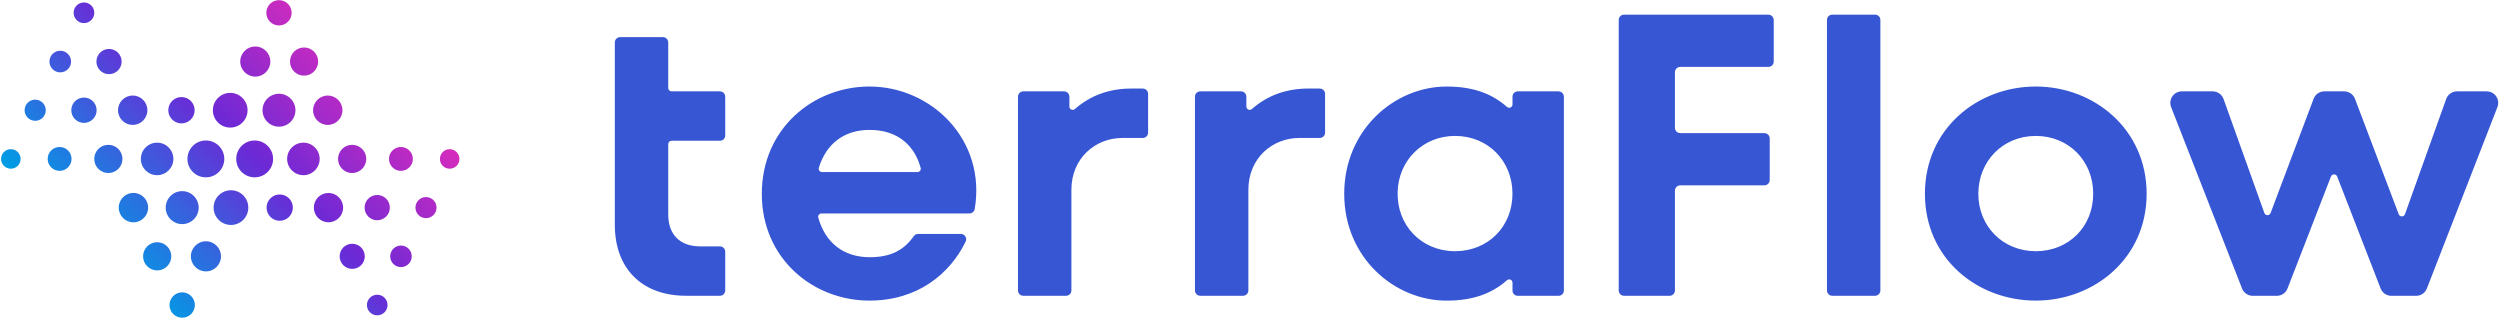<svg width="1291" height="165" viewBox="0 0 1291 165" fill="none" xmlns="http://www.w3.org/2000/svg">
<path d="M18.172 51.457C15.155 51.457 12.707 53.904 12.707 56.921C12.707 59.938 15.155 62.385 18.172 62.385C21.189 62.385 23.636 59.938 23.636 56.921C23.636 53.904 21.189 51.457 18.172 51.457ZM43.356 50.378C39.739 50.378 36.812 53.305 36.812 56.921C36.812 60.537 39.739 63.464 43.356 63.464C46.972 63.464 49.899 60.537 49.899 56.921C49.899 53.305 46.972 50.378 43.356 50.378ZM68.529 64.503C72.715 64.503 76.112 61.107 76.112 56.921C76.112 52.735 72.715 49.339 68.529 49.339C64.344 49.339 60.947 52.735 60.947 56.921C60.947 61.107 64.344 64.503 68.529 64.503ZM93.713 63.724C97.469 63.724 100.516 60.677 100.516 56.921C100.516 53.165 97.469 50.118 93.713 50.118C89.957 50.118 86.91 53.165 86.91 56.921C86.91 60.677 89.957 63.724 93.713 63.724ZM118.887 65.882C123.842 65.882 127.848 61.866 127.848 56.921C127.848 51.976 123.832 47.96 118.887 47.96C113.942 47.96 109.927 51.976 109.927 56.921C109.927 61.866 113.942 65.882 118.887 65.882ZM144.071 48.42C139.376 48.42 135.57 52.226 135.57 56.921C135.57 61.616 139.376 65.422 144.071 65.422C148.766 65.422 152.572 61.616 152.572 56.921C152.572 52.226 148.766 48.42 144.071 48.42ZM161.673 56.921C161.673 61.107 165.069 64.503 169.255 64.503C173.441 64.503 176.837 61.107 176.837 56.921C176.837 52.735 173.441 49.339 169.255 49.339C165.069 49.339 161.673 52.735 161.673 56.921ZM5.595 77.03C2.808 77.03 0.55 79.288 0.55 82.075C0.55 84.862 2.808 87.12 5.595 87.12C8.382 87.12 10.639 84.862 10.639 82.075C10.639 79.288 8.382 77.03 5.595 77.03ZM30.779 75.901C27.372 75.901 24.615 78.659 24.615 82.065C24.615 85.472 27.372 88.229 30.779 88.229C34.185 88.229 36.942 85.472 36.942 82.065C36.942 78.659 34.185 75.901 30.779 75.901ZM55.953 74.783C51.927 74.783 48.67 78.039 48.67 82.065C48.67 86.091 51.927 89.347 55.953 89.347C59.978 89.347 63.235 86.081 63.235 82.065C63.235 78.049 59.978 74.783 55.953 74.783ZM72.735 82.065C72.735 86.71 76.501 90.466 81.136 90.466C85.772 90.466 89.538 86.7 89.538 82.065C89.538 77.43 85.772 73.664 81.136 73.664C76.501 73.664 72.735 77.43 72.735 82.065ZM96.79 82.065C96.79 87.32 101.056 91.585 106.31 91.585C111.565 91.585 115.831 87.32 115.831 82.065C115.831 76.811 111.565 72.545 106.31 72.545C101.056 72.545 96.79 76.811 96.79 82.065ZM141.024 82.065C141.024 76.8 136.759 72.545 131.504 72.545C126.25 72.545 121.984 76.811 121.984 82.065C121.984 87.32 126.25 91.585 131.504 91.585C136.759 91.585 141.024 87.32 141.024 82.065ZM165.079 82.065C165.079 77.42 161.313 73.664 156.678 73.664C152.043 73.664 148.277 77.43 148.277 82.065C148.277 86.7 152.043 90.466 156.678 90.466C161.313 90.466 165.079 86.7 165.079 82.065ZM174.57 82.065C174.57 86.091 177.826 89.347 181.852 89.347C185.878 89.347 189.135 86.081 189.135 82.065C189.135 78.049 185.878 74.783 181.852 74.783C177.826 74.783 174.57 78.039 174.57 82.065ZM207.036 75.901C203.63 75.901 200.872 78.659 200.872 82.065C200.872 85.472 203.63 88.229 207.036 88.229C210.442 88.229 213.2 85.472 213.2 82.065C213.2 78.659 210.442 75.901 207.036 75.901ZM232.21 77.03C229.423 77.03 227.165 79.288 227.165 82.075C227.165 84.862 229.423 87.12 232.21 87.12C234.997 87.12 237.255 84.862 237.255 82.075C237.255 79.288 234.997 77.03 232.21 77.03ZM31.118 37.371C34.205 37.371 36.703 34.874 36.703 31.787C36.703 28.7 34.205 26.203 31.118 26.203C28.032 26.203 25.534 28.7 25.534 31.787C25.534 34.874 28.032 37.371 31.118 37.371ZM56.302 38.3C59.898 38.3 62.816 35.383 62.816 31.787C62.816 28.191 59.898 25.274 56.302 25.274C52.706 25.274 49.789 28.191 49.789 31.787C49.789 35.383 52.706 38.3 56.302 38.3ZM131.834 39.559C136.129 39.559 139.606 36.083 139.606 31.787C139.606 27.492 136.129 24.015 131.834 24.015C127.538 24.015 124.062 27.492 124.062 31.787C124.062 36.083 127.538 39.559 131.834 39.559ZM157.018 39.06C161.034 39.06 164.29 35.803 164.29 31.787C164.29 27.771 161.034 24.515 157.018 24.515C153.002 24.515 149.745 27.771 149.745 31.787C149.745 35.803 153.002 39.06 157.018 39.06ZM43.356 11.938C46.303 11.938 48.69 9.55 48.69 6.603C48.69 3.656 46.303 1.269 43.356 1.269C40.409 1.269 38.021 3.656 38.021 6.603C38.021 9.55 40.409 11.938 43.356 11.938ZM144.071 13.156C147.687 13.156 150.614 10.229 150.614 6.613C150.614 2.997 147.687 0.07 144.071 0.07C140.455 0.07 137.528 2.997 137.528 6.613C137.528 10.229 140.455 13.156 144.071 13.156ZM76.501 107.219C76.501 103.023 73.105 99.627 68.909 99.627C64.713 99.627 61.317 103.023 61.317 107.219C61.317 111.415 64.713 114.811 68.909 114.811C73.105 114.811 76.501 111.415 76.501 107.219ZM85.572 107.219C85.572 111.914 89.378 115.73 94.083 115.73C98.788 115.73 102.594 111.914 102.594 107.219C102.594 102.524 98.788 98.708 94.083 98.708C89.378 98.708 85.572 102.514 85.572 107.219ZM119.267 98.248C114.312 98.248 110.306 102.264 110.306 107.209C110.306 112.154 114.322 116.17 119.267 116.17C124.212 116.17 128.228 112.154 128.228 107.209C128.228 102.264 124.212 98.248 119.267 98.248ZM144.441 100.426C140.695 100.426 137.648 103.463 137.648 107.219C137.648 110.975 140.685 114.012 144.441 114.012C148.197 114.012 151.234 110.975 151.234 107.219C151.234 103.463 148.197 100.426 144.441 100.426ZM169.625 99.647C165.449 99.647 162.063 103.033 162.063 107.209C162.063 111.385 165.449 114.771 169.625 114.771C173.8 114.771 177.187 111.385 177.187 107.209C177.187 103.033 173.8 99.647 169.625 99.647ZM194.799 100.686C191.192 100.686 188.275 103.603 188.275 107.209C188.275 110.815 191.192 113.732 194.799 113.732C198.405 113.732 201.322 110.815 201.322 107.209C201.322 103.603 198.405 100.686 194.799 100.686ZM219.983 101.765C216.976 101.765 214.538 104.202 214.538 107.209C214.538 110.216 216.976 112.653 219.983 112.653C222.989 112.653 225.427 110.216 225.427 107.209C225.427 104.202 222.989 101.765 219.983 101.765ZM81.166 125.08C77.141 125.08 73.884 128.347 73.884 132.363C73.884 136.379 77.151 139.645 81.166 139.645C85.182 139.645 88.449 136.379 88.449 132.363C88.449 128.347 85.182 125.08 81.166 125.08ZM106.35 124.591C102.055 124.591 98.568 128.077 98.568 132.373C98.568 136.668 102.045 140.145 106.35 140.145C110.656 140.145 114.122 136.658 114.122 132.373C114.122 128.087 110.646 124.591 106.35 124.591ZM181.882 125.87C178.296 125.87 175.389 128.777 175.389 132.363C175.389 135.949 178.296 138.856 181.882 138.856C185.468 138.856 188.375 135.949 188.375 132.363C188.375 128.777 185.468 125.87 181.882 125.87ZM207.066 126.799C203.989 126.799 201.502 129.296 201.502 132.363C201.502 135.43 203.989 137.927 207.066 137.927C210.143 137.927 212.63 135.43 212.63 132.363C212.63 129.296 210.143 126.799 207.066 126.799ZM94.083 150.964C90.467 150.964 87.53 153.891 87.53 157.517C87.53 161.143 90.467 164.07 94.083 164.07C97.699 164.07 100.636 161.133 100.636 157.517C100.636 153.901 97.699 150.964 94.083 150.964ZM194.799 152.192C191.862 152.192 189.474 154.58 189.474 157.517C189.474 160.454 191.862 162.841 194.799 162.841C197.736 162.841 200.123 160.454 200.123 157.517C200.123 154.58 197.746 152.192 194.799 152.192Z" fill="url(#paint0_linear_41_60)"/>
<path d="M371.75 47.17H346.79C345.84 47.17 345.07 46.4 345.07 45.45V21.92C345.07 20.4 343.84 19.17 342.32 19.17H320.24C318.72 19.17 317.49 20.4 317.49 21.92V116.03C317.49 138.43 331.18 152.74 354.41 152.74H371.76C373.28 152.74 374.51 151.51 374.51 149.99V129.98C374.51 128.46 373.28 127.23 371.76 127.23H361.47C351.1 127.23 345.08 121.01 345.08 110.85V74.41C345.08 73.46 345.85 72.69 346.8 72.69H371.76C373.28 72.69 374.51 71.46 374.51 69.94V49.93C374.51 48.41 373.28 47.18 371.76 47.18L371.75 47.17ZM448.99 44.68C419.95 44.68 393.4 66.46 393.4 100.06C393.4 133.66 419.95 155.23 448.99 155.23C473.62 155.23 490.39 141.66 498.65 124.8C499.55 122.96 498.22 120.8 496.17 120.8H474.08C473.17 120.8 472.33 121.27 471.81 122.02C466.89 129.11 459.99 132.83 449.19 132.83C435.42 132.83 426.14 125.19 422.56 112.38C422.26 111.3 423.11 110.22 424.24 110.22H500.61C501.94 110.22 503.12 109.26 503.34 107.95C509.39 72.33 481.08 44.68 448.99 44.68ZM473.77 88.86H424.5C423.36 88.86 422.5 87.76 422.83 86.67C426.6 74.31 435.85 67.08 448.99 67.08C464.2 67.08 472.44 75.7 475.44 86.74C475.73 87.81 474.88 88.86 473.76 88.86H473.77ZM590.13 45.72H584.38C572.88 45.72 563.21 49.2 555.06 56.32C553.96 57.28 552.23 56.49 552.23 55.03V49.93C552.23 48.41 551 47.18 549.48 47.18H528.44C526.92 47.18 525.69 48.41 525.69 49.93V149.99C525.69 151.51 526.92 152.74 528.44 152.74H550.52C552.04 152.74 553.27 151.51 553.27 149.99V97.99C553.27 81.81 565.51 71.24 579.61 71.24H590.13C591.65 71.24 592.88 70.01 592.88 68.49V48.48C592.88 46.96 591.65 45.73 590.13 45.73V45.72ZM681.52 45.72H675.77C664.27 45.72 654.6 49.2 646.45 56.32C645.35 57.28 643.62 56.49 643.62 55.03V49.93C643.62 48.41 642.39 47.18 640.87 47.18H619.83C618.31 47.18 617.08 48.41 617.08 49.93V149.99C617.08 151.51 618.31 152.74 619.83 152.74H641.91C643.43 152.74 644.66 151.51 644.66 149.99V97.99C644.66 81.81 656.9 71.24 671 71.24H681.52C683.04 71.24 684.27 70.01 684.27 68.49V48.48C684.27 46.96 683.04 45.73 681.52 45.73V45.72ZM804.84 47.17H783.8C782.28 47.17 781.05 48.4 781.05 49.92V53.94C781.05 55.41 779.32 56.2 778.22 55.23C770.21 48.15 760.35 44.69 747.03 44.69C720.07 44.69 694.15 67.09 694.15 100.07C694.15 133.05 720.07 155.24 747.03 155.24C760.35 155.24 770.21 151.77 778.22 144.7C779.32 143.73 781.05 144.51 781.05 145.99V150.01C781.05 151.53 782.28 152.76 783.8 152.76H804.84C806.36 152.76 807.59 151.53 807.59 150.01V49.95C807.59 48.43 806.36 47.2 804.84 47.2V47.17ZM751.38 129.72C734.01 129.72 721.19 116.31 721.74 98.99C722.26 82.54 734.99 70.16 751.44 70.19C768.42 70.22 781.04 83.07 781.04 100.06C781.04 117.05 768.39 129.72 751.38 129.72ZM913.21 7.56H838.66C837.14 7.56 835.91 8.79 835.91 10.31V149.99C835.91 151.51 837.14 152.74 838.66 152.74H862.19C863.71 152.74 864.94 151.51 864.94 149.99V98.46C864.94 96.94 866.17 95.71 867.69 95.71H911.13C912.65 95.71 913.88 94.48 913.88 92.96V71.5C913.88 69.98 912.65 68.75 911.13 68.75H867.69C866.17 68.75 864.94 67.52 864.94 66V37.29C864.94 35.77 866.17 34.54 867.69 34.54H913.2C914.72 34.54 915.95 33.31 915.95 31.79V10.33C915.95 8.81 914.72 7.58 913.2 7.58L913.21 7.56ZM968.28 7.56H946.2C944.68 7.56 943.45 8.79 943.45 10.31V149.99C943.45 151.51 944.68 152.74 946.2 152.74H968.28C969.8 152.74 971.03 151.51 971.03 149.99V10.31C971.03 8.79 969.8 7.56 968.28 7.56ZM1051.27 44.68C1021.2 44.68 994.03 66.46 994.03 100.06C994.03 133.66 1021.2 155.23 1051.27 155.23C1081.34 155.23 1108.52 133.45 1108.52 100.06C1108.52 66.67 1081.35 44.68 1051.27 44.68ZM1051.27 129.72C1034.26 129.72 1021.61 116.86 1021.61 100.06C1021.61 83.26 1034.26 70.19 1051.27 70.19C1068.28 70.19 1080.93 83.05 1080.93 100.06C1080.93 117.07 1068.28 129.72 1051.27 129.72ZM1284.12 47.17H1268.82C1266.3 47.17 1264.06 48.75 1263.21 51.12L1241.93 110.6C1241.39 112.11 1239.27 112.13 1238.7 110.63L1216.1 51.02C1215.22 48.71 1213.01 47.18 1210.53 47.18H1200.31C1197.83 47.18 1195.61 48.72 1194.74 51.04L1172.54 110C1171.98 111.5 1169.85 111.48 1169.31 109.97L1148.24 51.13C1147.39 48.76 1145.15 47.18 1142.63 47.18H1126.72C1122.53 47.18 1119.64 51.4 1121.17 55.31L1157.79 148.97C1158.68 151.25 1160.89 152.76 1163.34 152.76H1175.73C1178.19 152.76 1180.39 151.25 1181.28 148.96L1203.71 91.15C1204.28 89.69 1206.35 89.69 1206.92 91.15L1229.35 148.96C1230.24 151.25 1232.45 152.76 1234.9 152.76H1247.69C1250.15 152.76 1252.35 151.25 1253.24 148.96L1289.67 55.3C1291.19 51.39 1288.31 47.18 1284.12 47.18V47.17Z" fill="#3656D3"/>
<defs>
<linearGradient id="paint0_linear_41_60" x1="58.76" y1="142.363" x2="179.205" y2="21.927" gradientUnits="userSpaceOnUse">
<stop stop-color="#009DE5"/>
<stop offset="0.56" stop-color="#6C29D6"/>
<stop offset="1" stop-color="#D52BBD"/>
</linearGradient>
</defs>
</svg>
